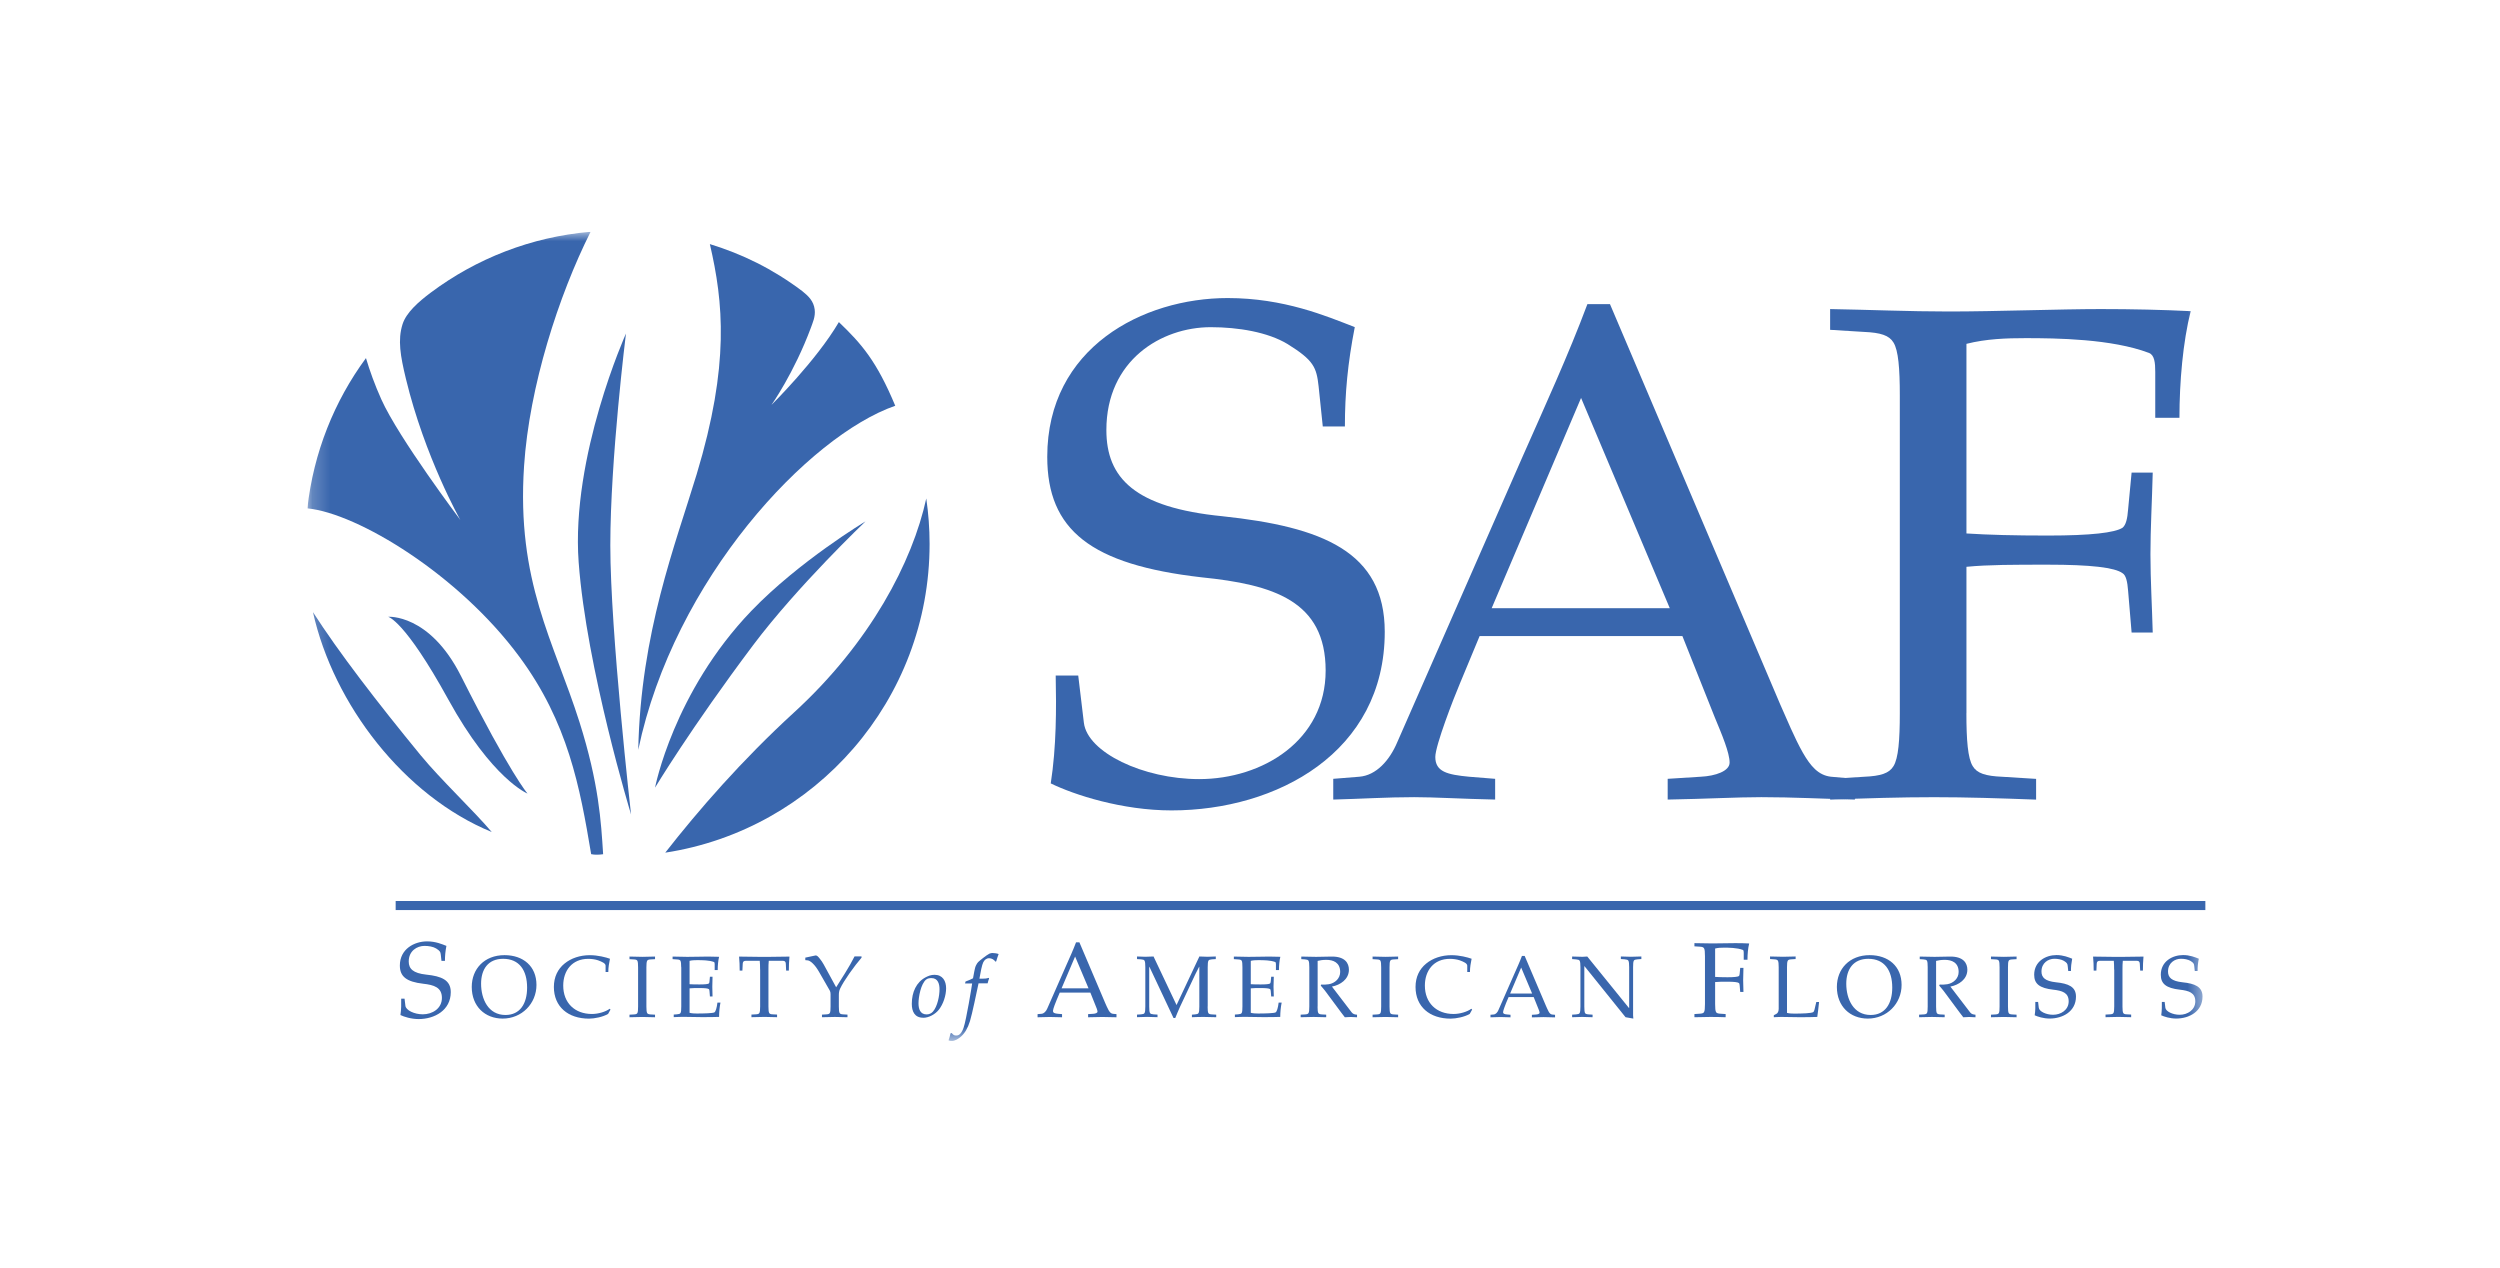 <svg width="140" height="71" viewBox="0 0 140 71" fill="none" xmlns="http://www.w3.org/2000/svg">
<g clip-path="url(#clip0_6765_11616)">
<mask id="mask0_6765_11616" style="mask-type:luminance" maskUnits="userSpaceOnUse" x="17" y="12" width="107" height="47">
<path d="M123.501 12.979H17.212V58.296H123.501V12.979Z" fill="white"/>
</mask>
<g mask="url(#mask0_6765_11616)">
<path d="M50.134 22.723C49.092 20.223 48.25 19.255 46.977 18.037C45.72 20.188 43.201 22.677 43.201 22.677C43.201 22.677 44.469 20.885 45.415 18.34C45.502 18.079 45.675 17.741 45.622 17.329C45.563 16.858 45.271 16.579 44.926 16.302C43.26 15.047 41.559 14.225 39.752 13.669C40.507 16.919 40.868 20.417 39.016 26.55C37.818 30.507 35.878 35.428 35.742 41.991C37.746 32.409 45.303 24.404 50.131 22.723" fill="#3966AD"/>
<path d="M33.775 47.833C33.66 46.006 33.536 43.865 32.452 40.439C31.011 35.899 28.915 32.583 29.348 26.091C29.643 21.644 31.274 16.567 33.073 12.979C29.736 13.264 26.664 14.487 24.127 16.383C23.425 16.91 22.75 17.506 22.543 18.155C22.264 19.035 22.423 19.934 22.729 21.205C23.789 25.601 25.779 29.117 25.779 29.117C25.779 29.117 22.328 24.535 21.355 22.367C20.983 21.538 20.704 20.756 20.494 20.053C18.724 22.46 17.558 25.338 17.212 28.468C20.032 28.745 25.686 32.173 29.087 36.78C31.811 40.466 32.475 44.072 33.105 47.833C33.312 47.881 33.586 47.865 33.775 47.836" fill="#3966AD"/>
<path d="M48.464 29.202C48.464 29.202 44.667 32.814 42.172 36.133C38.667 40.801 36.682 44.109 36.682 44.109C36.682 44.109 37.713 38.755 42.073 34.213C44.755 31.423 48.464 29.2 48.464 29.2" fill="#3966AD"/>
<path d="M35.339 45.61C35.339 45.61 32.844 37.416 32.405 31.485C31.967 25.554 35.054 18.679 35.054 18.679C35.054 18.679 34.178 25.708 34.178 30.543C34.178 35.379 35.339 45.613 35.339 45.613" fill="#3966AD"/>
<path d="M23.586 42.33C21.102 39.301 18.974 36.535 17.526 34.28C18.676 39.444 22.627 44.58 27.538 46.593C26.538 45.412 24.657 43.633 23.586 42.327" fill="#3966AD"/>
<path d="M44.476 39.888C41.545 42.571 39.108 45.377 37.254 47.749C45.637 46.462 52.057 39.209 52.057 30.459C52.057 29.595 51.993 28.747 51.871 27.914C51.098 31.465 48.733 35.991 44.476 39.888Z" fill="#3966AD"/>
<path d="M29.542 44.441C29.542 44.441 28.586 43.354 25.812 37.851C24.047 34.354 21.73 34.54 21.73 34.54C21.73 34.54 22.645 34.697 25.113 39.186C27.557 43.63 29.542 44.441 29.542 44.441Z" fill="#3966AD"/>
<path d="M74.076 23.885L73.842 21.635C73.725 20.569 73.566 20.175 72.105 19.268C70.999 18.598 69.341 18.322 67.8 18.322C65.036 18.322 61.957 20.175 61.957 24.082C61.957 26.766 63.535 28.423 68.454 28.909C74.036 29.502 77.546 30.883 77.546 35.383C77.546 42.133 71.504 45.383 65.605 45.383C62.834 45.383 60.144 44.508 58.842 43.87C59.159 41.816 59.159 39.683 59.119 37.83H60.381L60.697 40.473C60.894 42.133 64.021 43.63 67.149 43.63C70.712 43.63 74.236 41.46 74.236 37.553C74.236 33.646 71.305 32.736 67.287 32.33C61.09 31.619 58.646 29.686 58.646 25.582C58.646 19.465 64.011 16.691 68.749 16.691C71.905 16.691 74.27 17.699 75.867 18.319C75.474 20.332 75.314 22.029 75.314 23.883H74.076V23.885Z" fill="#3966AD"/>
<path d="M90.156 17.032H88.894C87.831 19.877 86.489 22.8 85.267 25.566L78.249 41.558C77.816 42.587 77.067 43.42 76.121 43.497L74.662 43.614V44.776C76.16 44.739 77.659 44.641 79.195 44.641C80.338 44.641 81.836 44.736 83.728 44.776V43.614L82.269 43.497C81.047 43.38 80.377 43.221 80.377 42.388C80.377 41.755 81.403 39.101 81.757 38.271L82.859 35.619H94.214L96.028 40.173C96.422 41.122 96.858 42.151 96.858 42.705C96.858 43.181 96.068 43.457 95.242 43.497L93.39 43.614V44.776C95.518 44.739 97.254 44.641 98.633 44.641C100.408 44.641 102.14 44.736 103.875 44.776V43.614L102.536 43.497C101.827 43.417 101.393 42.904 100.96 42.151C100.487 41.319 100.054 40.252 99.698 39.46L90.159 17.032H90.156ZM83.534 34.058L88.54 22.284L93.507 34.058H83.534Z" fill="#3966AD"/>
<path d="M110.118 39.936C110.118 41.441 110.198 42.47 110.474 42.906C110.711 43.303 111.184 43.46 112.13 43.499L114.022 43.617V44.779C111.973 44.702 110.118 44.643 108.314 44.643C106.393 44.643 104.538 44.702 102.487 44.779V43.617L104.379 43.499C105.324 43.46 105.797 43.303 106.034 42.906C106.31 42.47 106.39 41.441 106.39 39.936V22.151C106.39 20.646 106.31 19.616 106.034 19.18C105.797 18.784 105.324 18.627 104.379 18.587L102.487 18.47V17.308C104.655 17.345 106.9 17.444 109.138 17.444C111.768 17.444 115.385 17.308 117.627 17.308C119.397 17.308 121.159 17.348 122.679 17.425C122.246 19.135 122.049 21.382 122.049 23.396H120.694V20.829C120.694 20.316 120.654 19.882 120.34 19.763C118.257 18.973 115.151 18.936 113.429 18.936C112.366 18.936 111.223 18.975 110.121 19.255V29.874C111.38 29.954 112.799 29.991 114.686 29.991C117.088 29.991 118.427 29.832 118.86 29.555C119.057 29.396 119.134 29.039 119.174 28.526L119.37 26.465H120.553C120.513 28.09 120.425 29.595 120.425 31.039C120.425 32.483 120.516 33.997 120.553 35.422H119.37L119.174 33.087C119.134 32.571 119.057 32.215 118.86 32.098C118.427 31.781 117.088 31.622 114.686 31.622C112.797 31.622 111.34 31.622 110.121 31.741V39.938L110.118 39.936Z" fill="#3966AD"/>
<path d="M24.723 53.813L24.685 53.472C24.667 53.31 24.643 53.252 24.422 53.113C24.255 53.012 24.005 52.97 23.771 52.97C23.354 52.97 22.889 53.249 22.889 53.842C22.889 54.249 23.128 54.499 23.872 54.579C24.715 54.666 25.243 54.877 25.243 55.557C25.243 56.579 24.332 57.068 23.442 57.068C23.025 57.068 22.618 56.938 22.424 56.842C22.472 56.531 22.472 56.209 22.467 55.927H22.655L22.703 56.326C22.732 56.576 23.205 56.802 23.678 56.802C24.215 56.802 24.747 56.475 24.747 55.884C24.747 55.294 24.305 55.156 23.697 55.089C22.762 54.98 22.392 54.688 22.392 54.068C22.392 53.143 23.203 52.717 23.918 52.717C24.396 52.717 24.755 52.874 24.999 52.97C24.941 53.273 24.917 53.531 24.917 53.81H24.725L24.723 53.813Z" fill="#3966AD"/>
<path d="M28.15 57.041C29.218 57.041 30.042 56.203 30.042 55.155C30.042 54.107 29.298 53.488 28.253 53.488C27.122 53.488 26.418 54.262 26.418 55.267C26.418 56.36 27.162 57.041 28.152 57.041M28.177 53.693C29.085 53.693 29.518 54.342 29.518 55.307C29.518 56.203 29.122 56.839 28.307 56.839C27.34 56.839 26.941 55.943 26.941 55.089C26.941 54.288 27.326 53.693 28.177 53.693Z" fill="#3966AD"/>
<path d="M34.051 56.78C33.767 56.95 33.284 57.044 32.986 57.044C31.812 57.044 31.017 56.376 31.017 55.27C31.017 54.709 31.238 54.264 31.615 53.959C31.982 53.658 32.481 53.49 33.029 53.49C33.483 53.49 33.924 53.608 34.158 53.69C34.11 53.919 34.065 54.177 34.065 54.432H33.913V54.081C33.913 53.945 33.717 53.863 33.493 53.778C33.337 53.724 33.127 53.695 32.946 53.695C32.027 53.695 31.541 54.363 31.541 55.193C31.541 56.158 32.181 56.783 33.151 56.783C33.502 56.783 33.919 56.658 34.145 56.49L34.187 56.538L34.051 56.783V56.78Z" fill="#3966AD"/>
<path d="M36.198 56.367C36.198 56.553 36.209 56.681 36.243 56.734C36.273 56.782 36.331 56.803 36.448 56.809L36.682 56.822V56.966C36.429 56.955 36.198 56.95 35.975 56.95C35.736 56.95 35.505 56.958 35.252 56.966V56.822L35.486 56.809C35.603 56.803 35.661 56.785 35.691 56.734C35.725 56.681 35.733 56.553 35.733 56.367V54.168C35.733 53.982 35.722 53.854 35.691 53.801C35.661 53.75 35.603 53.732 35.486 53.727L35.252 53.713V53.567C35.505 53.578 35.736 53.583 35.975 53.583C36.201 53.583 36.429 53.575 36.682 53.567V53.713L36.448 53.727C36.331 53.732 36.273 53.75 36.243 53.801C36.209 53.854 36.198 53.982 36.198 54.168V56.367Z" fill="#3966AD"/>
<path d="M38.146 54.166C38.146 53.98 38.135 53.853 38.103 53.8C38.074 53.752 38.016 53.733 37.899 53.728L37.665 53.712V53.568C37.933 53.573 38.212 53.584 38.491 53.584C38.916 53.584 39.363 53.568 39.642 53.568C39.86 53.568 40.08 53.573 40.269 53.581C40.216 53.794 40.192 54.073 40.192 54.323H40.022V54.004C40.022 53.94 40.017 53.887 39.979 53.871C39.722 53.773 39.336 53.768 39.026 53.768C38.895 53.768 38.752 53.773 38.616 53.807V55.116C38.77 55.127 38.946 55.129 39.18 55.129C39.474 55.129 39.642 55.111 39.695 55.076C39.719 55.055 39.73 55.012 39.732 54.948L39.756 54.696H39.902C39.897 54.895 39.889 55.079 39.889 55.26C39.889 55.44 39.9 55.627 39.902 55.802H39.756L39.732 55.512C39.727 55.448 39.719 55.406 39.695 55.39C39.642 55.35 39.477 55.331 39.18 55.331C38.946 55.331 38.768 55.331 38.616 55.347V56.717C38.752 56.752 38.893 56.757 39.023 56.757C39.421 56.757 39.918 56.743 40.006 56.693C40.078 56.653 40.141 56.438 40.176 56.145H40.346C40.298 56.382 40.269 56.685 40.269 56.946C40.054 56.951 39.671 56.964 39.31 56.959C38.935 56.954 38.553 56.943 38.25 56.943C38.064 56.943 37.904 56.956 37.729 56.959V56.815L37.904 56.802C38.021 56.791 38.08 56.778 38.109 56.727C38.143 56.674 38.151 56.547 38.151 56.361V54.158L38.146 54.166Z" fill="#3966AD"/>
<path d="M42.565 54.293C42.565 54.106 42.56 53.95 42.546 53.803H41.789C41.643 53.803 41.603 53.849 41.593 53.966L41.574 54.354H41.422C41.422 54.088 41.412 53.819 41.388 53.569C41.739 53.569 42.092 53.583 42.443 53.583H43.152C43.506 53.583 43.856 53.569 44.21 53.569C44.186 53.819 44.175 54.088 44.175 54.354H44.024L44.005 53.966C43.995 53.849 43.957 53.803 43.809 53.803H43.051C43.035 53.95 43.033 54.106 43.033 54.293V56.364C43.033 56.551 43.043 56.678 43.078 56.731C43.107 56.779 43.166 56.801 43.282 56.803L43.516 56.816V56.963C43.261 56.952 43.033 56.947 42.807 56.947C42.568 56.947 42.337 56.955 42.081 56.963V56.816L42.318 56.803C42.435 56.798 42.493 56.779 42.523 56.731C42.557 56.678 42.568 56.551 42.568 56.364V54.293H42.565Z" fill="#3966AD"/>
<path d="M46.827 55.284L47.329 54.486C47.523 54.178 47.696 53.869 47.855 53.558H48.246V53.63C47.837 54.103 47.244 54.933 47.045 55.367C46.986 55.494 46.976 55.617 46.976 55.734V56.364C46.976 56.55 46.986 56.678 47.021 56.731C47.05 56.779 47.109 56.8 47.225 56.805L47.459 56.819V56.965C47.207 56.954 46.976 56.949 46.752 56.949C46.513 56.949 46.282 56.957 46.03 56.965V56.819L46.264 56.805C46.38 56.8 46.439 56.781 46.468 56.731C46.503 56.678 46.511 56.55 46.511 56.364V55.67C46.511 55.59 46.497 55.523 46.468 55.473L45.862 54.417C45.61 53.978 45.36 53.795 45.238 53.782L45.097 53.768V53.627L45.658 53.508C45.756 53.489 45.828 53.587 45.91 53.688C45.993 53.792 46.062 53.891 46.126 54.008L46.824 55.287L46.827 55.284Z" fill="#3966AD"/>
<path d="M51.701 56.996C52.018 56.996 52.374 56.797 52.568 56.552C52.823 56.236 52.982 55.746 52.982 55.342C52.982 54.938 52.791 54.589 52.334 54.589C52.14 54.589 51.991 54.648 51.842 54.725C51.316 54.999 51.061 55.56 51.061 56.214C51.061 56.64 51.218 56.993 51.701 56.993M51.893 56.807C51.526 56.807 51.436 56.496 51.436 56.182C51.436 55.826 51.569 55.095 51.864 54.855C51.941 54.791 52.057 54.773 52.161 54.773C52.525 54.773 52.613 55.1 52.613 55.398C52.613 55.778 52.496 56.361 52.246 56.648C52.158 56.749 52.036 56.807 51.89 56.807" fill="#3966AD"/>
<path d="M54.797 55.075C54.685 55.589 54.451 56.748 54.318 57.184C54.196 57.581 54.026 57.86 53.824 58.041C53.673 58.176 53.474 58.298 53.288 58.298C53.24 58.298 53.147 58.28 53.117 58.256C53.147 58.203 53.224 57.91 53.229 57.865L53.298 57.849C53.351 57.924 53.42 57.99 53.532 57.99C53.625 57.99 53.806 57.995 53.962 57.549C54.114 57.112 54.422 55.224 54.441 55.073H54.045L54.069 54.966C54.209 54.918 54.348 54.855 54.489 54.785L54.56 54.402C54.589 54.256 54.613 54.145 54.658 54.057C54.704 53.961 54.741 53.916 54.781 53.873C54.834 53.815 55.254 53.477 55.41 53.403C55.469 53.379 55.533 53.368 55.581 53.368C55.668 53.368 55.849 53.392 55.923 53.426C55.883 53.533 55.82 53.714 55.788 53.833L55.74 53.852C55.681 53.746 55.53 53.66 55.395 53.66C55.238 53.66 55.137 53.748 55.062 53.889C55.028 53.958 54.985 54.099 54.951 54.264L54.847 54.807C54.969 54.807 55.121 54.807 55.214 54.796C55.262 54.791 55.312 54.777 55.371 54.761L55.389 54.796C55.365 54.855 55.325 54.982 55.307 55.067H54.797V55.075Z" fill="#3966AD"/>
<path d="M60.45 52.77H60.259C60.097 53.201 59.895 53.643 59.709 54.063L58.646 56.48C58.579 56.634 58.468 56.759 58.324 56.773L58.104 56.791V56.967C58.33 56.962 58.558 56.951 58.789 56.951C58.962 56.951 59.188 56.964 59.475 56.967V56.791L59.254 56.773C59.068 56.754 58.967 56.73 58.967 56.605C58.967 56.509 59.121 56.111 59.177 55.986L59.345 55.587H61.061L61.335 56.273C61.396 56.416 61.46 56.571 61.46 56.653C61.46 56.725 61.34 56.767 61.215 56.773L60.934 56.791V56.967C61.255 56.962 61.518 56.951 61.728 56.951C61.996 56.951 62.259 56.964 62.523 56.967V56.791L62.321 56.773C62.214 56.759 62.148 56.685 62.081 56.571C62.01 56.446 61.943 56.283 61.89 56.166L60.447 52.773L60.45 52.77ZM59.448 55.347L60.206 53.565L60.958 55.347H59.448Z" fill="#3966AD"/>
<path d="M67.627 56.366C67.627 56.552 67.637 56.68 67.669 56.733C67.699 56.781 67.757 56.802 67.874 56.807L68.108 56.821V56.964C67.853 56.953 67.624 56.948 67.401 56.948C67.162 56.948 66.931 56.956 66.747 56.964V56.821L66.912 56.807C67.029 56.797 67.087 56.783 67.117 56.733C67.151 56.68 67.162 56.552 67.162 56.366V54.14H67.151C67.079 54.273 67.01 54.408 66.947 54.541L66.078 56.387C65.985 56.587 65.902 56.802 65.815 57.007H65.716L64.367 54.14H64.356V56.363C64.356 56.549 64.367 56.677 64.401 56.73C64.43 56.778 64.489 56.794 64.606 56.805L64.821 56.818V56.962C64.606 56.956 64.43 56.946 64.236 56.946C64.064 56.946 63.867 56.959 63.673 56.962V56.818L63.888 56.805C64.005 56.794 64.064 56.781 64.093 56.73C64.127 56.677 64.138 56.549 64.138 56.363V54.164C64.138 53.978 64.127 53.85 64.093 53.797C64.064 53.746 64.005 53.733 63.888 53.722L63.673 53.709V53.563C63.825 53.568 63.981 53.579 64.138 53.579C64.295 53.579 64.446 53.565 64.598 53.563L65.886 56.283L67.165 53.563C67.321 53.568 67.473 53.579 67.629 53.579C67.786 53.579 67.943 53.565 68.084 53.563V53.709L67.879 53.722C67.762 53.733 67.704 53.746 67.675 53.797C67.64 53.85 67.632 53.978 67.632 54.164V56.363L67.627 56.366Z" fill="#3966AD"/>
<path d="M69.576 54.166C69.576 53.98 69.566 53.853 69.534 53.8C69.505 53.752 69.446 53.733 69.329 53.728L69.096 53.712V53.568C69.364 53.573 69.643 53.584 69.922 53.584C70.344 53.584 70.793 53.568 71.072 53.568C71.29 53.568 71.511 53.573 71.699 53.581C71.646 53.794 71.622 54.073 71.622 54.323H71.452V54.004C71.452 53.94 71.447 53.887 71.407 53.871C71.149 53.773 70.764 53.768 70.453 53.768C70.323 53.768 70.18 53.773 70.044 53.807V55.116C70.198 55.127 70.374 55.129 70.607 55.129C70.902 55.129 71.067 55.111 71.123 55.076C71.147 55.055 71.157 55.012 71.163 54.948L71.187 54.696H71.333C71.327 54.895 71.317 55.079 71.317 55.26C71.317 55.44 71.327 55.627 71.333 55.802H71.187L71.163 55.512C71.157 55.448 71.149 55.406 71.123 55.39C71.07 55.35 70.905 55.331 70.607 55.331C70.374 55.331 70.195 55.331 70.044 55.347V56.717C70.18 56.752 70.32 56.757 70.451 56.757C70.849 56.757 71.346 56.743 71.434 56.693C71.505 56.653 71.569 56.438 71.604 56.145H71.774C71.723 56.382 71.694 56.685 71.694 56.946C71.479 56.951 71.094 56.964 70.735 56.959C70.36 56.954 69.978 56.943 69.675 56.943C69.489 56.943 69.329 56.956 69.154 56.959V56.815L69.329 56.802C69.446 56.791 69.505 56.778 69.534 56.727C69.568 56.674 69.576 56.547 69.576 56.361V54.158V54.166Z" fill="#3966AD"/>
<path d="M73.783 56.366C73.783 56.552 73.794 56.68 73.828 56.733C73.858 56.781 73.916 56.802 74.033 56.808L74.267 56.821V56.965C74.012 56.954 73.783 56.949 73.56 56.949C73.321 56.949 73.092 56.957 72.837 56.965V56.821L73.071 56.808C73.188 56.802 73.246 56.784 73.276 56.733C73.31 56.68 73.321 56.552 73.321 56.366V54.167C73.321 53.981 73.31 53.853 73.276 53.8C73.246 53.749 73.188 53.736 73.071 53.725L72.872 53.712V53.568C73.129 53.574 73.414 53.584 73.703 53.584C73.993 53.584 74.272 53.571 74.554 53.568C75.335 53.555 75.539 53.949 75.539 54.305C75.539 54.84 75.058 55.159 74.588 55.249L75.696 56.696C75.771 56.794 75.877 56.813 75.994 56.824V56.967C75.866 56.962 75.755 56.951 75.643 56.951C75.531 56.951 75.422 56.965 75.311 56.967C75.247 56.877 75.173 56.792 75.109 56.704L74.213 55.496C74.136 55.388 74.043 55.297 73.961 55.193L73.99 55.135C74.123 55.145 74.272 55.14 74.418 55.116C74.758 55.058 75.05 54.792 75.05 54.43C75.05 53.901 74.66 53.752 74.283 53.752C74.065 53.752 73.924 53.776 73.788 53.81V56.366H73.783Z" fill="#3966AD"/>
<path d="M77.814 56.367C77.814 56.553 77.824 56.681 77.856 56.734C77.885 56.782 77.944 56.803 78.061 56.809L78.295 56.822V56.966C78.042 56.955 77.811 56.95 77.588 56.95C77.349 56.95 77.118 56.958 76.865 56.966V56.822L77.099 56.809C77.216 56.803 77.274 56.785 77.304 56.734C77.338 56.681 77.346 56.553 77.346 56.367V54.168C77.346 53.982 77.335 53.854 77.304 53.801C77.274 53.75 77.216 53.732 77.099 53.727L76.865 53.713V53.567C77.118 53.578 77.349 53.583 77.588 53.583C77.814 53.583 78.042 53.575 78.295 53.567V53.713L78.061 53.727C77.944 53.732 77.885 53.75 77.856 53.801C77.822 53.854 77.814 53.982 77.814 54.168V56.367Z" fill="#3966AD"/>
<path d="M82.302 56.78C82.017 56.95 81.534 57.044 81.236 57.044C80.062 57.044 79.27 56.376 79.27 55.27C79.27 54.709 79.49 54.264 79.868 53.959C80.234 53.658 80.734 53.49 81.281 53.49C81.736 53.49 82.177 53.608 82.41 53.69C82.363 53.919 82.317 54.177 82.317 54.432H82.166V54.081C82.166 53.945 81.969 53.863 81.746 53.778C81.589 53.724 81.379 53.695 81.199 53.695C80.277 53.695 79.793 54.363 79.793 55.193C79.793 56.158 80.434 56.783 81.403 56.783C81.754 56.783 82.171 56.658 82.394 56.49L82.44 56.538L82.302 56.783V56.78Z" fill="#3966AD"/>
<path d="M85.385 53.534H85.228C85.098 53.885 84.931 54.247 84.779 54.59L83.91 56.569C83.857 56.696 83.764 56.8 83.647 56.811L83.467 56.827V56.97C83.653 56.965 83.838 56.954 84.027 56.954C84.168 56.954 84.354 56.968 84.588 56.97V56.827L84.407 56.811C84.256 56.797 84.173 56.776 84.173 56.675C84.173 56.595 84.301 56.268 84.343 56.164L84.482 55.837H85.887L86.113 56.401C86.161 56.518 86.217 56.646 86.217 56.715C86.217 56.773 86.118 56.808 86.015 56.813L85.786 56.829V56.973C86.049 56.968 86.264 56.957 86.434 56.957C86.655 56.957 86.868 56.97 87.083 56.973V56.829L86.918 56.813C86.83 56.803 86.777 56.742 86.724 56.648C86.666 56.545 86.612 56.412 86.567 56.313L85.385 53.539V53.534ZM84.567 55.638L85.186 54.183L85.799 55.638H84.567Z" fill="#3966AD"/>
<path d="M88.504 54.166C88.504 53.98 88.493 53.853 88.459 53.799C88.43 53.752 88.371 53.736 88.254 53.725L88.039 53.709V53.565C88.254 53.571 88.448 53.581 88.624 53.581C88.709 53.581 88.796 53.571 88.887 53.565L91.22 56.446H91.233V54.164C91.233 53.978 91.222 53.85 91.188 53.797C91.159 53.749 91.1 53.733 90.983 53.722L90.768 53.706V53.563C90.962 53.568 91.159 53.579 91.331 53.579C91.522 53.579 91.701 53.568 91.916 53.563V53.706L91.701 53.722C91.584 53.733 91.525 53.746 91.496 53.797C91.461 53.85 91.453 53.978 91.453 54.164V56.861C91.453 56.919 91.464 56.983 91.467 57.041L91.031 56.964L88.733 54.108H88.722V56.366C88.722 56.552 88.733 56.68 88.764 56.733C88.794 56.781 88.852 56.797 88.969 56.807L89.184 56.821V56.964C88.969 56.959 88.794 56.948 88.602 56.948C88.43 56.948 88.233 56.962 88.039 56.964V56.821L88.254 56.807C88.371 56.797 88.43 56.783 88.459 56.733C88.493 56.68 88.504 56.552 88.504 56.366V54.166Z" fill="#3966AD"/>
<path d="M96.047 56.231C96.047 56.457 96.06 56.614 96.1 56.678C96.137 56.739 96.209 56.76 96.35 56.768L96.636 56.787V56.965C96.326 56.952 96.047 56.949 95.77 56.949C95.478 56.949 95.199 56.955 94.888 56.965V56.787L95.175 56.768C95.319 56.76 95.39 56.739 95.425 56.678C95.467 56.611 95.478 56.457 95.478 56.231V53.55C95.478 53.324 95.467 53.167 95.425 53.104C95.388 53.042 95.319 53.019 95.175 53.013L94.888 52.995V52.816C95.215 52.822 95.555 52.832 95.895 52.832C96.294 52.832 96.844 52.816 97.184 52.816C97.45 52.816 97.721 52.822 97.954 52.835C97.888 53.098 97.859 53.439 97.859 53.745H97.649V53.356C97.649 53.279 97.644 53.213 97.596 53.194C97.279 53.074 96.809 53.069 96.549 53.069C96.387 53.069 96.214 53.074 96.047 53.117V54.707C96.238 54.718 96.453 54.726 96.74 54.726C97.104 54.726 97.309 54.702 97.375 54.662C97.404 54.638 97.418 54.585 97.423 54.508L97.452 54.199H97.633C97.628 54.441 97.617 54.667 97.617 54.888C97.617 55.109 97.628 55.335 97.633 55.55H97.452L97.423 55.197C97.418 55.12 97.404 55.066 97.375 55.048C97.309 55 97.107 54.976 96.74 54.976C96.453 54.976 96.233 54.976 96.047 54.995V56.228V56.231Z" fill="#3966AD"/>
<path d="M100.072 56.722C100.207 56.757 100.348 56.762 100.481 56.762C100.879 56.762 101.472 56.749 101.554 56.669C101.602 56.624 101.631 56.459 101.655 56.355L101.714 56.111H101.868C101.839 56.379 101.804 56.706 101.767 56.948C101.554 56.953 101.169 56.967 100.81 56.964C100.372 56.959 100.05 56.948 99.748 56.948C99.58 56.948 99.458 56.962 99.333 56.964V56.852L99.484 56.773C99.567 56.73 99.607 56.616 99.607 56.486V54.164C99.607 53.978 99.596 53.85 99.561 53.797C99.532 53.749 99.474 53.728 99.357 53.722L99.123 53.706V53.563C99.376 53.573 99.607 53.579 99.846 53.579C100.072 53.579 100.3 53.571 100.555 53.563V53.706L100.321 53.722C100.204 53.728 100.146 53.746 100.117 53.797C100.082 53.85 100.072 53.978 100.072 54.164V56.719V56.722Z" fill="#3966AD"/>
<path d="M104.597 57.041C105.666 57.041 106.489 56.203 106.489 55.155C106.489 54.107 105.745 53.488 104.701 53.488C103.569 53.488 102.865 54.262 102.865 55.267C102.865 56.36 103.609 57.041 104.6 57.041M104.624 53.693C105.533 53.693 105.966 54.342 105.966 55.307C105.966 56.203 105.57 56.839 104.757 56.839C103.79 56.839 103.391 55.943 103.391 55.089C103.391 54.288 103.776 53.693 104.627 53.693" fill="#3966AD"/>
<path d="M108.421 56.366C108.421 56.552 108.432 56.68 108.464 56.733C108.493 56.781 108.552 56.802 108.669 56.808L108.902 56.821V56.965C108.647 56.954 108.419 56.949 108.193 56.949C107.954 56.949 107.725 56.957 107.47 56.965V56.821L107.704 56.808C107.821 56.802 107.879 56.784 107.909 56.733C107.943 56.68 107.951 56.552 107.951 56.366V54.167C107.951 53.981 107.941 53.853 107.909 53.8C107.879 53.749 107.821 53.736 107.704 53.725L107.505 53.712V53.568C107.762 53.574 108.047 53.584 108.336 53.584C108.626 53.584 108.905 53.571 109.187 53.568C109.965 53.555 110.172 53.949 110.172 54.305C110.172 54.84 109.692 55.159 109.221 55.249L110.329 56.696C110.404 56.794 110.51 56.813 110.627 56.824V56.967C110.499 56.962 110.388 56.951 110.276 56.951C110.164 56.951 110.058 56.965 109.944 56.967C109.88 56.877 109.806 56.792 109.742 56.704L108.847 55.496C108.77 55.388 108.677 55.297 108.594 55.193L108.623 55.135C108.754 55.145 108.905 55.14 109.051 55.116C109.391 55.058 109.684 54.792 109.684 54.43C109.684 53.901 109.296 53.752 108.916 53.752C108.698 53.752 108.557 53.776 108.421 53.81V56.366Z" fill="#3966AD"/>
<path d="M112.447 56.367C112.447 56.553 112.457 56.681 112.489 56.734C112.518 56.782 112.577 56.803 112.694 56.809L112.928 56.822V56.966C112.672 56.955 112.444 56.95 112.218 56.95C111.979 56.95 111.748 56.958 111.495 56.966V56.822L111.729 56.809C111.846 56.803 111.905 56.785 111.934 56.734C111.968 56.681 111.976 56.553 111.976 56.367V54.168C111.976 53.982 111.966 53.854 111.934 53.801C111.905 53.75 111.846 53.732 111.729 53.727L111.495 53.713V53.567C111.748 53.578 111.979 53.583 112.218 53.583C112.444 53.583 112.672 53.575 112.928 53.567V53.713L112.694 53.727C112.577 53.732 112.518 53.75 112.489 53.801C112.455 53.854 112.447 53.982 112.447 54.168V56.367Z" fill="#3966AD"/>
<path d="M115.822 54.38L115.792 54.101C115.779 53.97 115.758 53.92 115.577 53.808C115.439 53.726 115.234 53.691 115.046 53.691C114.703 53.691 114.323 53.92 114.323 54.404C114.323 54.736 114.517 54.941 115.133 55.008C115.824 55.079 116.255 55.252 116.255 55.808C116.255 56.643 115.511 57.039 114.78 57.039C114.437 57.039 114.105 56.933 113.943 56.856C113.983 56.603 113.983 56.34 113.978 56.108H114.134L114.172 56.436C114.195 56.64 114.583 56.827 114.969 56.827C115.41 56.827 115.846 56.558 115.846 56.074C115.846 55.59 115.481 55.478 114.979 55.422C114.214 55.335 113.914 55.095 113.914 54.587C113.914 53.829 114.573 53.484 115.16 53.484C115.551 53.484 115.843 53.609 116.042 53.688C115.994 53.938 115.973 54.148 115.973 54.377H115.819L115.822 54.38Z" fill="#3966AD"/>
<path d="M118.391 54.293C118.391 54.106 118.386 53.95 118.373 53.803H117.613C117.467 53.803 117.427 53.849 117.416 53.966L117.398 54.354H117.246C117.246 54.088 117.236 53.819 117.212 53.569C117.562 53.569 117.916 53.583 118.269 53.583H118.979C119.332 53.583 119.683 53.569 120.036 53.569C120.012 53.819 120.002 54.088 120.002 54.354H119.85L119.829 53.966C119.818 53.849 119.781 53.803 119.635 53.803H118.878C118.862 53.95 118.859 54.106 118.859 54.293V56.364C118.859 56.551 118.87 56.678 118.904 56.731C118.933 56.779 118.992 56.801 119.109 56.803L119.345 56.816V56.963C119.09 56.952 118.862 56.947 118.636 56.947C118.397 56.947 118.166 56.955 117.91 56.963V56.816L118.147 56.803C118.264 56.798 118.322 56.779 118.352 56.731C118.386 56.678 118.397 56.551 118.397 56.364V54.293H118.391Z" fill="#3966AD"/>
<path d="M122.908 54.38L122.879 54.101C122.865 53.97 122.844 53.92 122.663 53.808C122.528 53.726 122.321 53.691 122.132 53.691C121.789 53.691 121.409 53.92 121.409 54.404C121.409 54.736 121.603 54.941 122.22 55.008C122.91 55.079 123.341 55.252 123.341 55.808C123.341 56.643 122.597 57.039 121.866 57.039C121.524 57.039 121.189 56.933 121.029 56.856C121.066 56.603 121.066 56.34 121.064 56.108H121.221L121.26 56.436C121.284 56.64 121.672 56.827 122.06 56.827C122.501 56.827 122.937 56.558 122.937 56.074C122.937 55.59 122.573 55.478 122.071 55.422C121.306 55.335 121.005 55.095 121.005 54.587C121.005 53.829 121.667 53.484 122.252 53.484C122.642 53.484 122.934 53.609 123.134 53.688C123.083 53.938 123.065 54.148 123.065 54.377H122.91L122.908 54.38Z" fill="#3966AD"/>
</g>
<path d="M123.5 50.455H22.157V50.963H123.5V50.455Z" fill="#3966AD"/>
</g>
<defs>
<clipPath id="clip0_6765_11616">
<rect width="106.288" height="45.317" fill="white" transform="translate(17.214 12.977)"/>
</clipPath>
</defs>
</svg>
